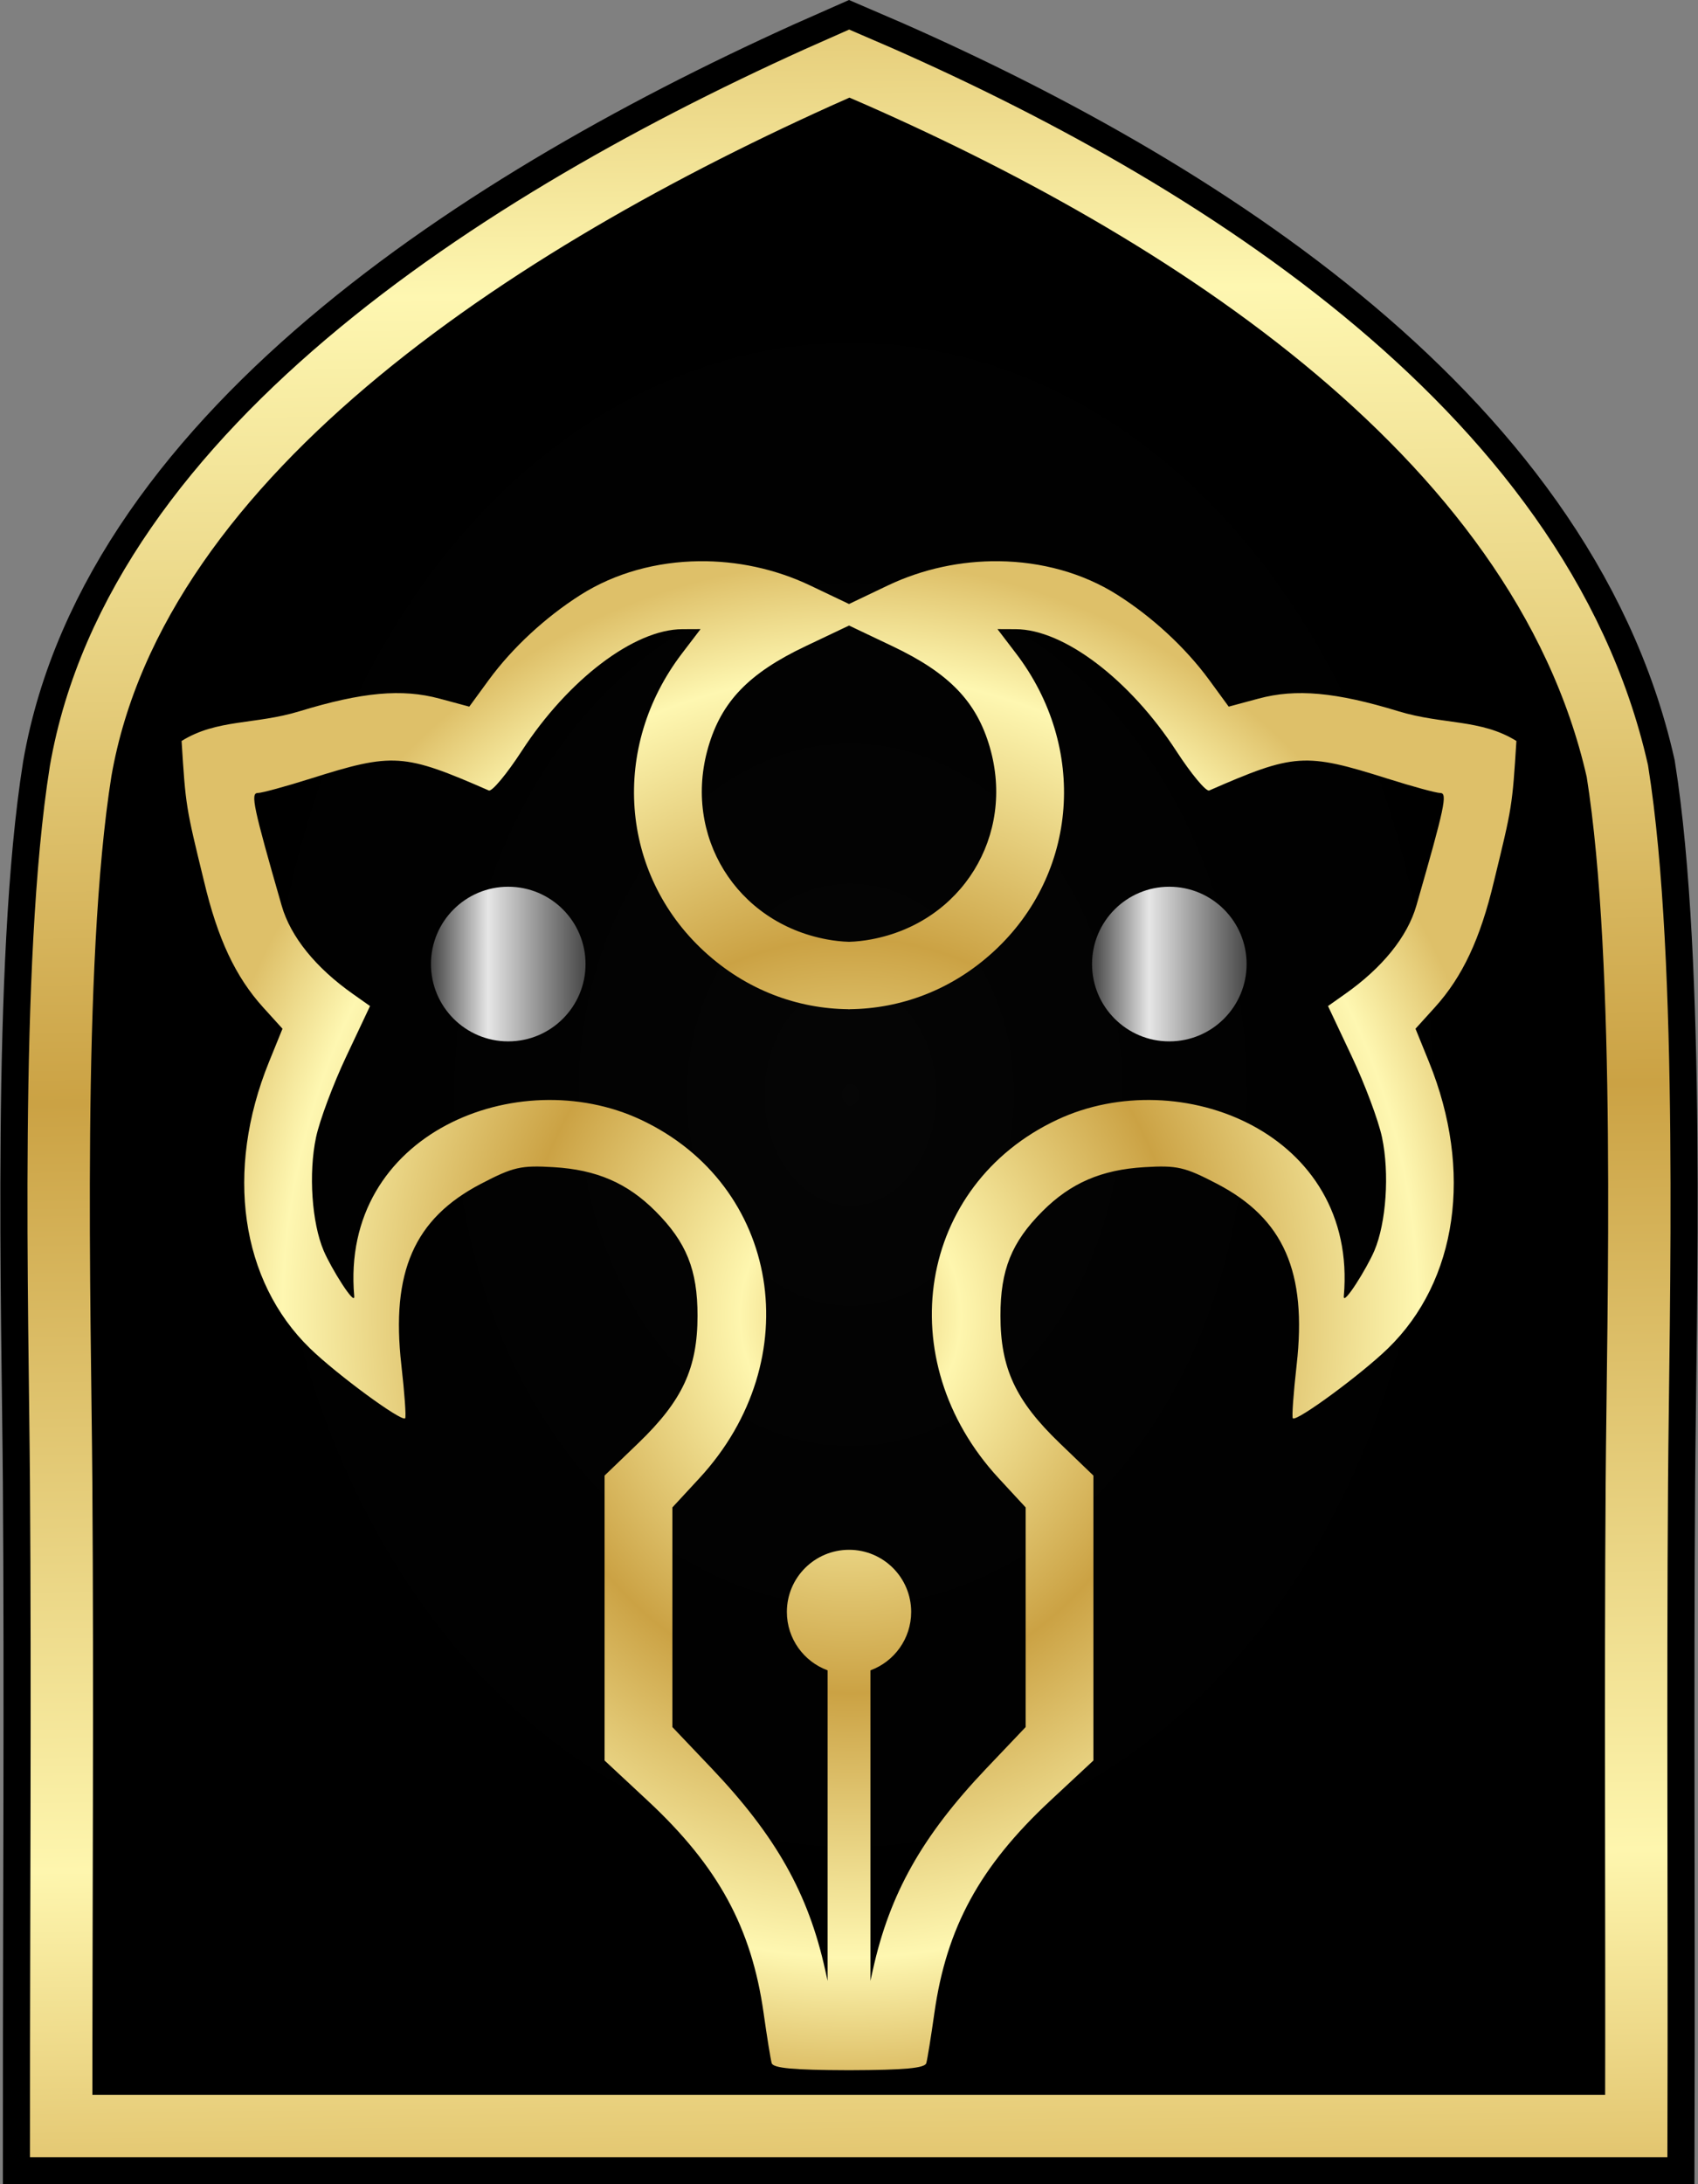 <?xml version="1.0" encoding="UTF-8" standalone="no"?>
<!-- Created with Inkscape (http://www.inkscape.org/) -->

<svg
   xmlns:dc="http://purl.org/dc/elements/1.1/"
   xmlns:cc="http://creativecommons.org/ns#"
   xmlns:rdf="http://www.w3.org/1999/02/22-rdf-syntax-ns#"
   xmlns:svg="http://www.w3.org/2000/svg"
   xmlns="http://www.w3.org/2000/svg"
   xmlns:xlink="http://www.w3.org/1999/xlink"
   xmlns:sodipodi="http://sodipodi.sourceforge.net/DTD/sodipodi-0.dtd"
   xmlns:inkscape="http://www.inkscape.org/namespaces/inkscape"
   width="173.386mm"
   height="222.938mm"
   viewBox="0 0 173.386 222.938"
   version="1.1"
   id="svg9705"
   inkscape:version="0.92.3 (2405546, 2018-03-11)"
   sodipodi:docname="NAJA.Art.Branch.svg">
  <rect x="0" y="0" width="173.386" height="222.938" fill="#808080" stroke="none"/>
  <sodipodi:namedview
     id="base"
     pagecolor="#ffffff"
     bordercolor="#666666"
     borderopacity="1.0"
     inkscape:pageopacity="0.0"
     inkscape:pageshadow="2"
     inkscape:zoom="0.12374369"
     inkscape:cx="-1689.0513"
     inkscape:cy="-25.553727"
     inkscape:document-units="mm"
     inkscape:current-layer="layer1"
     showgrid="false"
     fit-margin-top="0"
     fit-margin-left="0"
     fit-margin-right="0"
     fit-margin-bottom="0"
     inkscape:window-width="1366"
     inkscape:window-height="715"
     inkscape:window-x="-8"
     inkscape:window-y="-8"
     inkscape:window-maximized="1" />
  <defs
     id="defs9699">
    <radialGradient
       r="317.064"
       fy="444.422"
       fx="371.821"
       cy="444.422"
       cx="371.821"
       gradientTransform="matrix(0.265,0,0,0.342,64.152,25.081)"
       gradientUnits="userSpaceOnUse"
       id="radialGradient9487"
       xlink:href="#linearGradient9422"
       inkscape:collect="always" />
    <linearGradient
       id="linearGradient9422">
      <stop
         style="stop-color:#000000;stop-opacity:0.792;"
         offset="0"
         id="stop9426" />
      <stop
         style="stop-color:#000000;stop-opacity:1;"
         offset="1"
         id="stop9424" />
    </linearGradient>
    <linearGradient
       y2="2.036"
       x2="368.63"
       y1="884.093"
       x1="380.439"
       gradientTransform="matrix(0.265,0,0,0.265,64.152,59.484)"
       gradientUnits="userSpaceOnUse"
       id="linearGradient9489"
       xlink:href="#linearGradient11044"
       inkscape:collect="always" />
    <linearGradient
       inkscape:collect="always"
       id="linearGradient11044">
      <stop
         style="stop-color:#dcba61;stop-opacity:1"
         offset="0"
         id="stop11034" />
      <stop
         id="stop11036"
         offset="0.165"
         style="stop-color:#fef6ae;stop-opacity:1" />
      <stop
         id="stop11038"
         offset="0.5"
         style="stop-color:#cba244;stop-opacity:1" />
      <stop
         style="stop-color:#fef7b1;stop-opacity:1"
         offset="0.85"
         id="stop11040" />
      <stop
         style="stop-color:#dec069;stop-opacity:1"
         offset="1"
         id="stop11042" />
    </linearGradient>
    <radialGradient
       inkscape:collect="always"
       xlink:href="#linearGradient9422"
       id="radialGradient9695"
       gradientUnits="userSpaceOnUse"
       gradientTransform="matrix(0.265,0,0,0.342,64.152,25.081)"
       cx="371.821"
       cy="444.422"
       fx="371.821"
       fy="444.422"
       r="317.064" />
    <linearGradient
       inkscape:collect="always"
       xlink:href="#linearGradient11044"
       id="linearGradient10319"
       x1="135.081"
       y1="165.848"
       x2="201.045"
       y2="165.848"
       gradientUnits="userSpaceOnUse" />
    <pattern
       id="EMFhbasepattern"
       patternUnits="userSpaceOnUse"
       width="6"
       height="6"
       x="0"
       y="0" />
    <linearGradient
       gradientUnits="userSpaceOnUse"
       y2="160.939"
       x2="217.001"
       y1="160.939"
       x1="85.811"
       id="linearGradient1027"
       xlink:href="#linearGradient11044"
       inkscape:collect="always" />
    <linearGradient
       inkscape:collect="always"
       xlink:href="#linearGradient11083"
       id="linearGradient28544"
       gradientUnits="userSpaceOnUse"
       x1="210.709"
       y1="483.068"
       x2="270.367"
       y2="483.068"
       gradientTransform="matrix(0.265,0,0,0.265,141.666,26.296)" />
    <linearGradient
       id="linearGradient11083">
      <stop
         offset="0"
         style="stop-color:#464646;stop-opacity:1"
         id="stop11085" />
      <stop
         offset="0.363"
         style="stop-color:#e6e6e6;stop-opacity:1"
         id="stop11087" />
      <stop
         offset="1"
         style="stop-color:#464646;stop-opacity:1"
         id="stop11089" />
    </linearGradient>
    <linearGradient
       gradientTransform="matrix(0.265,0,0,0.265,74.161,26.296)"
       inkscape:collect="always"
       xlink:href="#linearGradient11083"
       id="linearGradient28540"
       x1="210.709"
       y1="483.068"
       x2="270.367"
       y2="483.068"
       gradientUnits="userSpaceOnUse" />
    <radialGradient
       inkscape:collect="always"
       xlink:href="#linearGradient11044"
       id="radialGradient28528"
       cx="372.047"
       cy="618.718"
       fx="372.047"
       fy="618.718"
       r="257.578"
       gradientTransform="matrix(0.265,0,0,0.299,74.161,5.023)"
       gradientUnits="userSpaceOnUse" />
  </defs>
  <g
     inkscape:label="Layer 1"
     inkscape:groupmode="layer"
     id="layer1"
     transform="translate(-75.837,-65.335)">
    <path
       style="fill:url(#radialGradient9695);fill-opacity:1;stroke:#000000;stroke-width:11.906;stroke-linecap:butt;stroke-linejoin:miter;stroke-miterlimit:4;stroke-dasharray:none;stroke-opacity:1"
       d="m 242.921,282.319 c 0.058,-22.071 -0.095,-44.047 0.058,-65.687 0.124,-17.612 1.144,-52.936 -1.99,-72.597 -7.92,-34.994 -46.08,-58.41 -78.428,-72.214 -34.485,15.117 -72.769,39.318 -78.49,72.214 -3.134,19.661 -2.114,54.985 -1.99,72.597 0.153,21.641 0,43.617 0.002,65.687 z"
       id="path9682"
       inkscape:connector-curvature="0"
       sodipodi:nodetypes="cscccscc" />
    <path
       sodipodi:nodetypes="cscccscc"
       inkscape:connector-curvature="0"
       id="path4549"
       d="m 242.921,282.319 c 0.058,-22.071 -0.095,-44.047 0.058,-65.687 0.124,-17.612 1.144,-52.936 -1.99,-72.597 -7.92,-34.994 -46.08,-58.41 -78.428,-72.214 -34.485,15.117 -72.769,39.318 -78.49,72.214 -3.134,19.661 -2.114,54.985 -1.99,72.597 0.153,21.641 0,43.617 0.002,65.687 z"
       style="fill:url(#radialGradient9487);fill-opacity:1;stroke:url(#linearGradient9489);stroke-width:6.369;stroke-linecap:butt;stroke-linejoin:miter;stroke-miterlimit:4;stroke-dasharray:none;stroke-opacity:1" />
    <g
       id="g3804"
       transform="matrix(0.265,0,0,0.265,63.02,36.216)" />
    <g
       transform="matrix(0.183,0,0,0.221,93.527,67.696)"
       id="g3808" />
    <path
       style="fill:#000000;fill-opacity:1;fill-rule:evenodd;stroke:none;stroke-width:0.265"
       d=""
       id="path13976"
       inkscape:connector-curvature="0" />
    <path
       style="fill:#000000;fill-opacity:1;fill-rule:evenodd;stroke:none;stroke-width:0.265"
       d=""
       id="path13976-1"
       inkscape:connector-curvature="0" />
    <g
       id="g1313"
       transform="translate(-10.069,9.622)">
      <path
         id="path28456"
         d="m 157.299,112.993 c -4.343,0.049 -8.582,1.197 -12.105,3.431 -3.588,2.276 -6.966,5.401 -9.368,8.673 l -2.001,2.737 -3.043,-0.819 c -3.819,-1.031 -7.892,-0.664 -14.287,1.29 -4.544,1.388 -8.434,0.78 -12.047,3.034 0.423,6.701 0.432,6.708 2.299,14.354 1.384,5.828 3.201,9.706 6.011,12.816 l 1.993,2.199 -1.381,3.398 c -4.513,11.122 -2.901,22.337 4.192,29.228 2.738,2.66 9.339,7.511 9.715,7.135 0.114,-0.114 -0.062,-2.568 -0.389,-5.449 -1.075,-9.492 1.322,-14.935 8.119,-18.479 3.317,-1.729 4.079,-1.905 7.441,-1.703 4.375,0.263 7.508,1.612 10.385,4.49 3.166,3.166 4.302,5.986 4.299,10.674 -0.003,5.35 -1.534,8.652 -6.019,12.973 l -3.473,3.34 v 14.536 14.544 l 4.432,4.126 c 7.165,6.68 10.576,12.931 11.807,21.646 0.342,2.419 0.713,4.721 0.827,5.118 0.146,0.51 2.225,0.703 7.805,0.719 0.062,1.8e-4 0.111,-1.4e-4 0.174,0 5.581,-0.017 7.659,-0.209 7.805,-0.719 0.114,-0.397 0.485,-2.699 0.827,-5.118 1.231,-8.716 4.642,-14.966 11.807,-21.646 l 4.432,-4.126 v -14.544 -14.536 l -3.473,-3.34 c -4.485,-4.321 -6.016,-7.623 -6.019,-12.973 -0.003,-4.689 1.133,-7.508 4.299,-10.674 2.877,-2.877 6.01,-4.227 10.385,-4.49 3.363,-0.202 4.125,-0.026 7.441,1.703 6.798,3.544 9.195,8.987 8.119,18.479 -0.326,2.88 -0.503,5.335 -0.389,5.449 0.376,0.376 6.977,-4.475 9.715,-7.135 7.093,-6.891 8.705,-18.106 4.192,-29.228 l -1.381,-3.398 1.993,-2.199 c 2.81,-3.11 4.627,-6.988 6.011,-12.816 1.866,-7.645 1.876,-7.652 2.299,-14.354 -3.613,-2.255 -7.503,-1.647 -12.047,-3.034 -6.396,-1.954 -10.468,-2.321 -14.287,-1.29 l -3.043,0.819 -2.001,-2.737 c -2.402,-3.272 -5.78,-6.398 -9.368,-8.673 -3.523,-2.234 -7.762,-3.382 -12.105,-3.431 -3.832,-0.043 -7.741,0.769 -11.311,2.464 l -3.985,1.902 -3.994,-1.902 c -3.57,-1.695 -7.479,-2.507 -11.311,-2.464 z m 15.305,6.565 4.432,2.108 c 5.792,2.752 8.584,5.643 9.938,10.302 2.625,9.031 -2.855,17.908 -12.113,19.621 -0.77,0.142 -1.517,0.226 -2.257,0.248 -0.743,-0.022 -1.493,-0.105 -2.265,-0.248 -9.258,-1.713 -14.738,-10.589 -12.113,-19.621 1.354,-4.659 4.147,-7.551 9.938,-10.302 z m -15.164,0.364 -1.893,2.48 c -7.309,9.575 -6.354,22.465 2.257,30.402 4.333,3.994 9.556,5.852 14.709,5.912 v 0.008 c 0.03,-1.1e-4 0.061,2.4e-4 0.091,0 0.028,2.1e-4 0.055,-1e-4 0.083,0 v -0.008 c 5.154,-0.059 10.376,-1.917 14.709,-5.912 8.611,-7.938 9.566,-20.827 2.257,-30.402 l -1.893,-2.48 1.869,0.008 c 4.894,0.015 11.65,5.139 16.388,12.427 1.533,2.358 3.048,4.174 3.365,4.035 8.681,-3.797 9.774,-3.874 18.19,-1.215 2.56,0.809 4.992,1.472 5.407,1.472 0.757,0 0.452,1.428 -2.447,11.501 -0.913,3.173 -3.478,6.344 -7.301,9.029 l -1.72,1.215 2.423,5.135 c 1.336,2.824 2.728,6.544 3.092,8.268 0.775,3.667 0.433,8.715 -0.785,11.576 -0.761,1.787 -3.212,5.721 -3.117,4.638 1.466,-16.655 -16.742,-23.875 -29.245,-18.025 -14.247,6.667 -17.169,24.512 -5.994,36.603 l 2.753,2.977 v 11.203 11.212 l -4.027,4.233 c -6.554,6.9 -9.853,12.76 -11.576,20.555 l -0.248,1.116 v -31.692 c 2.427,-0.891 4.159,-3.225 4.159,-5.961 0,-3.505 -2.837,-6.342 -6.342,-6.342 -3.505,0 -6.35,2.837 -6.35,6.342 3e-5,2.736 1.732,5.07 4.159,5.961 v 31.692 l -0.248,-1.116 c -1.722,-7.795 -5.021,-13.655 -11.576,-20.555 l -4.027,-4.233 v -11.212 -11.203 l 2.753,-2.977 c 11.175,-12.092 8.252,-29.937 -5.994,-36.603 -12.502,-5.851 -30.711,1.37 -29.245,18.025 0.095,1.082 -2.356,-2.852 -3.117,-4.638 -1.219,-2.86 -1.561,-7.909 -0.785,-11.576 0.365,-1.724 1.756,-5.444 3.092,-8.268 l 2.423,-5.135 -1.72,-1.215 c -3.822,-2.685 -6.388,-5.856 -7.301,-9.029 -2.899,-10.073 -3.205,-11.501 -2.447,-11.501 0.415,0 2.847,-0.663 5.407,-1.472 8.416,-2.659 9.509,-2.582 18.19,1.215 0.317,0.139 1.832,-1.677 3.365,-4.035 4.737,-7.289 11.494,-12.412 16.388,-12.427 l 1.869,-0.008 z"
         style="fill:url(#radialGradient28528);fill-opacity:1;stroke:none;stroke-width:0.265"
         inkscape:connector-curvature="0" />
      <circle
         id="path28530"
         style="fill:url(#linearGradient28540);fill-opacity:1;stroke:none;stroke-width:0.794;stroke-linecap:round;stroke-miterlimit:4;stroke-dasharray:none;stroke-dashoffset:0;stroke-opacity:1"
         cx="137.804"
         cy="154.108"
         r="7.892" />
      <circle
         style="fill:url(#linearGradient28544);fill-opacity:1;stroke:none;stroke-width:0.265"
         id="path28542"
         cx="205.308"
         cy="154.108"
         r="7.892" />
    </g>
  </g>
</svg>

